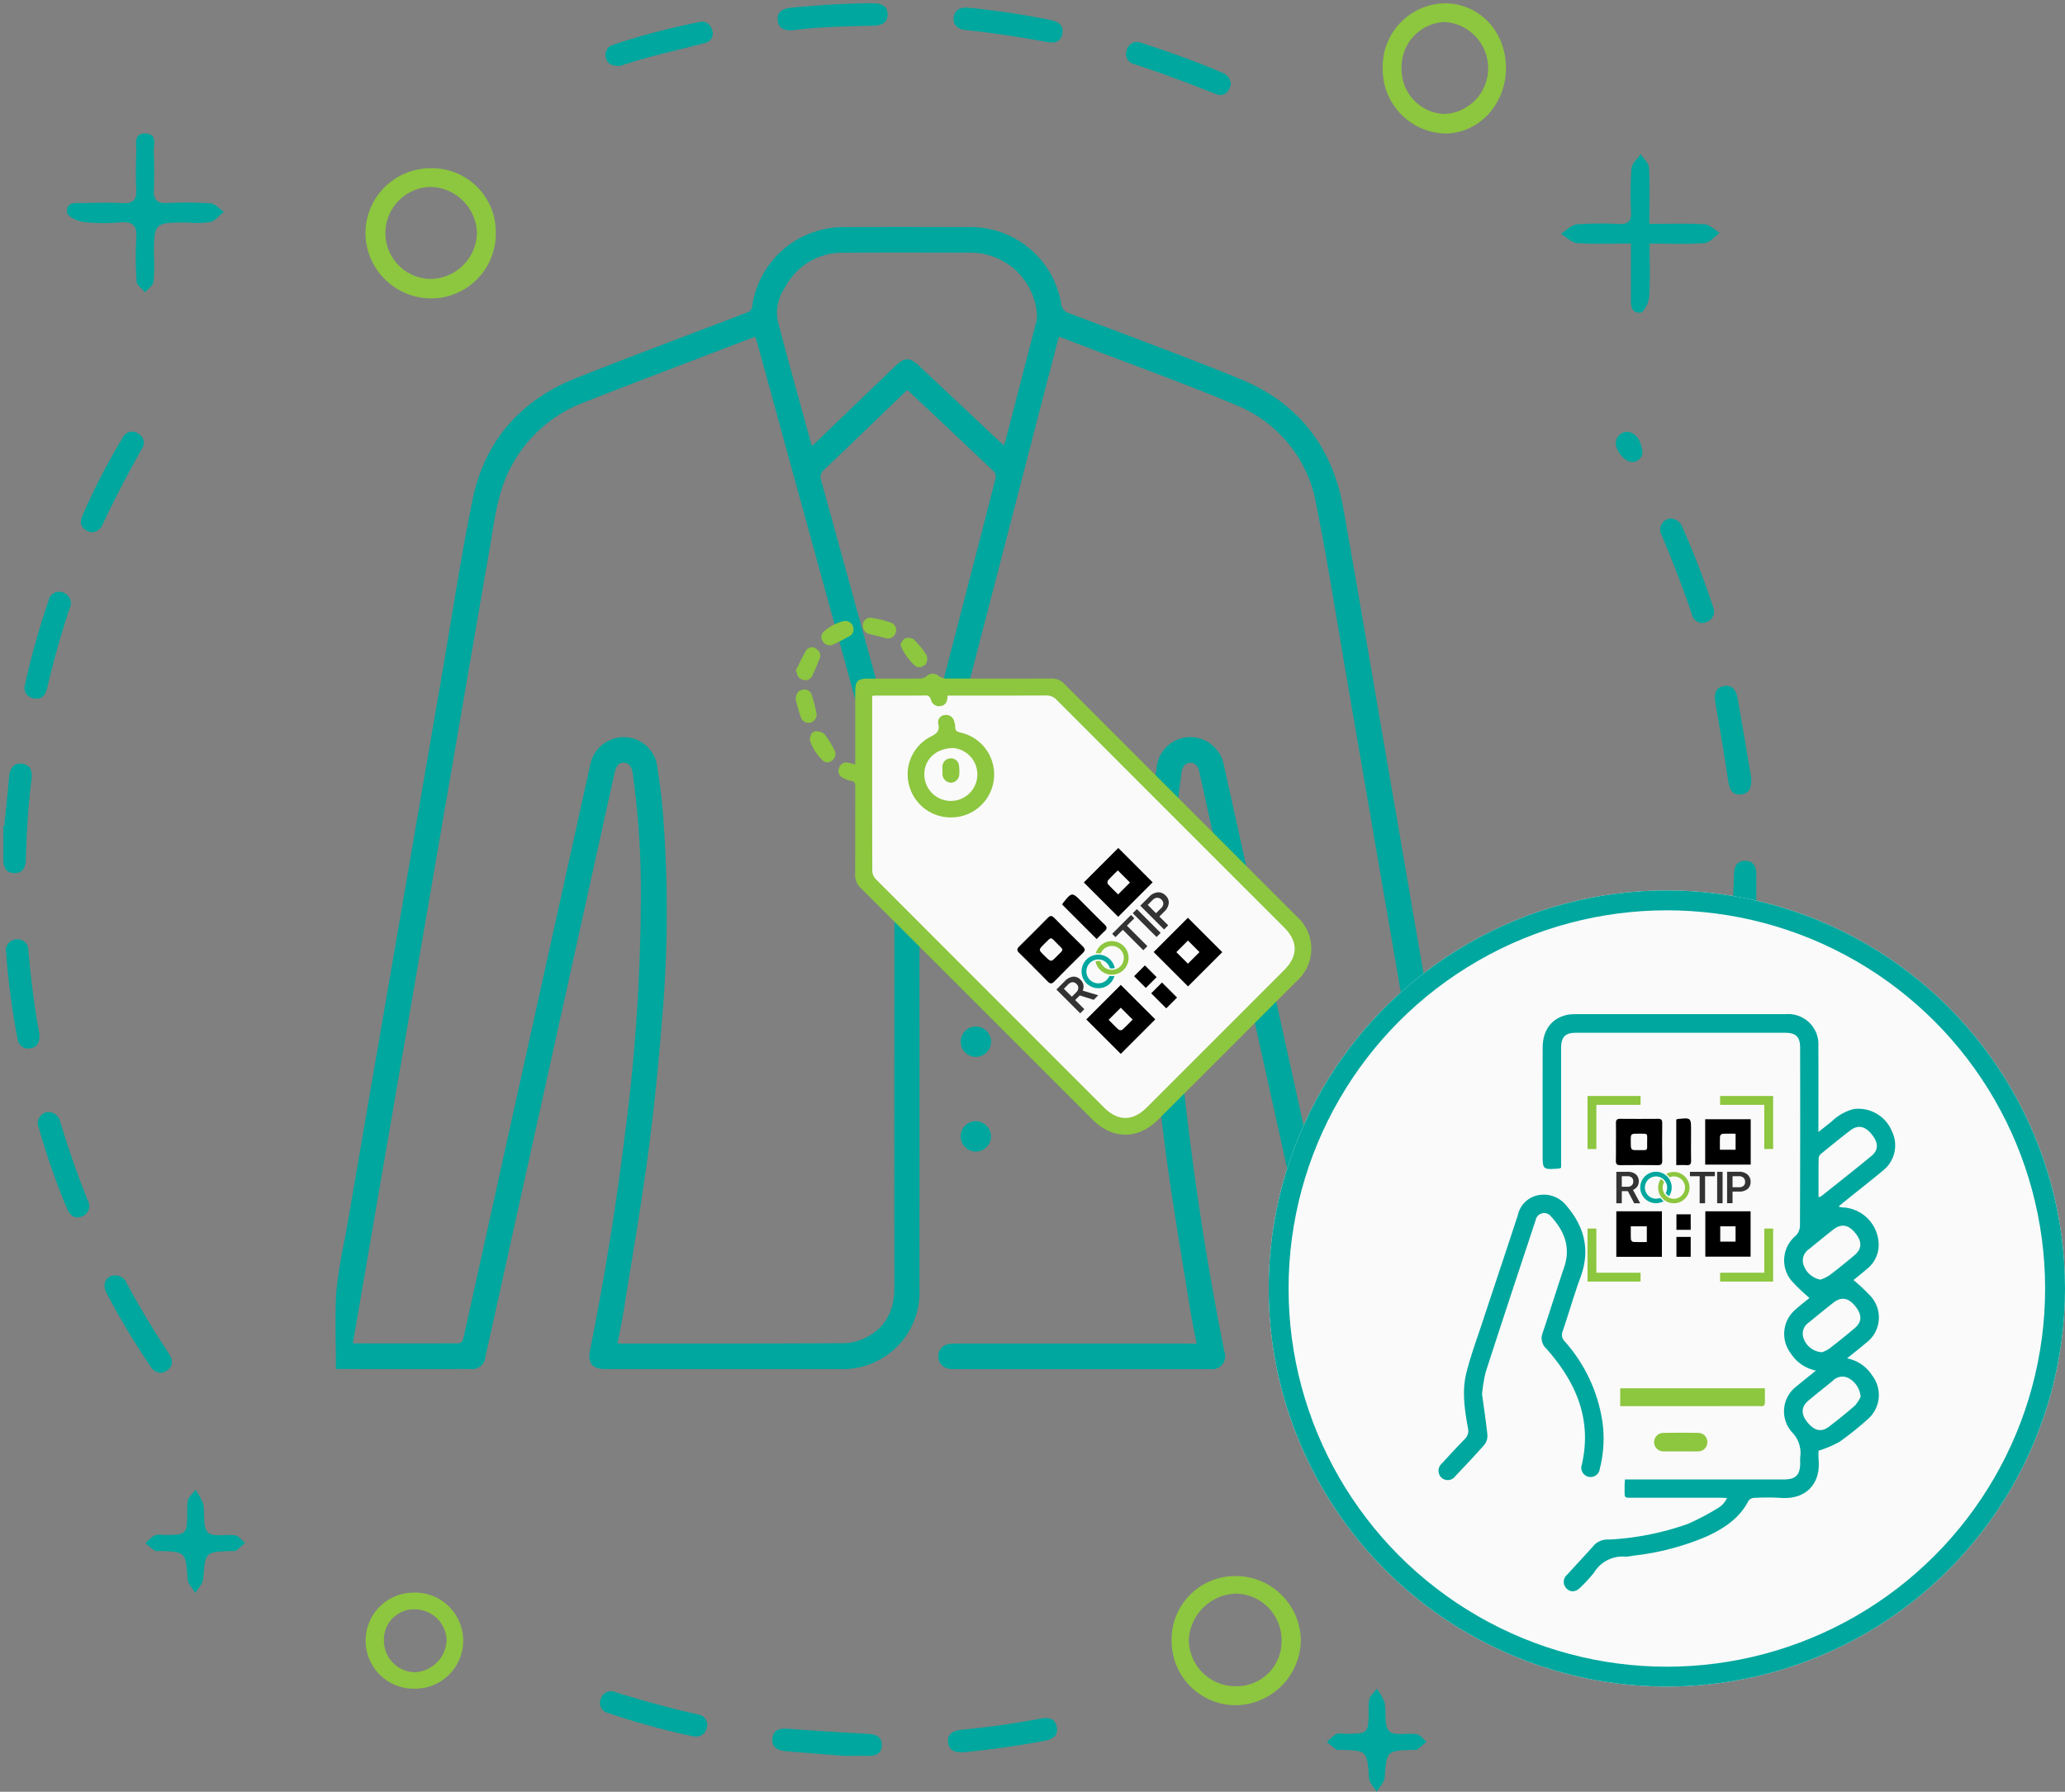 <svg xmlns="http://www.w3.org/2000/svg" xmlns:xlink="http://www.w3.org/1999/xlink" width="311.495" height="270.345" viewBox="0 0 311.495 270.345">
  <rect x="0" y="0" width="311.495" height="270.345" fill="#808080" stroke="none"/>
  <defs>
    <clipPath id="clip-path">
      <rect id="Rectangle_626" data-name="Rectangle 626" width="66.405" height="66.414" fill="#fafafa"/>
    </clipPath>
    <clipPath id="clip-path-2">
      <rect id="Rectangle_625" data-name="Rectangle 625" width="77.811" height="77.988" fill="#8dc63f"/>
    </clipPath>
  </defs>
  <g id="Group_1262" data-name="Group 1262" transform="translate(-1039.53 -2745.88)">
    <g id="Group_1259" data-name="Group 1259" transform="translate(1040.03 2746.38)">
      <path id="Union_15" data-name="Union 15" d="M130.352,264.429c-1.105-.039-2.213-.009-3.592-.009-2.675-.212-5.617-.433-8.558-.682-1.178-.1-2.319-.42-2.184-1.908s1.257-1.569,2.474-1.483c3.973.283,7.948.55,11.926.759,1.19.063,2.124.406,2.1,1.709-.02,1.246-.887,1.617-1.984,1.617Q130.445,264.432,130.352,264.429Zm12.18-1.927c-.226-1.448.845-1.9,2.045-2.015q6.038-.586,12-1.7c1.188-.224,2.128.062,2.341,1.331.216,1.288-.662,1.808-1.8,2.025-4.045.771-8.118,1.328-11.746,1.689a7.431,7.431,0,0,1-.846.054C143.4,263.886,142.691,263.526,142.532,262.5Zm-38.456-1.018a112.073,112.073,0,0,1-12.909-3.545,1.537,1.537,0,0,1-1.032-2.123,1.59,1.59,0,0,1,2.138-1.021c4.145,1.287,8.321,2.452,12.561,3.392a1.557,1.557,0,0,1,1.285,1.985,1.6,1.6,0,0,1-1.81,1.319Q104.2,261.491,104.076,261.484Zm126.339-45.69c2.687-3.676,5.484-7.272,8.285-10.863a1.45,1.45,0,0,1,2.011-.24,1.468,1.468,0,0,1,.628,2.1,80.7,80.7,0,0,1-8.563,11.181c-.218.238-.647.285-.816.355A1.638,1.638,0,0,1,230.415,215.794ZM22.138,205.577a116.593,116.593,0,0,1-6.559-10.959c-.749-1.434-.032-2.715,1.343-2.693a1.857,1.857,0,0,1,1.7,1.2c1.943,3.629,4.082,7.138,6.338,10.578.651.992.736,1.976-.4,2.653a1.7,1.7,0,0,1-.876.27A1.97,1.97,0,0,1,22.138,205.577Zm223.99-9.315c-1.458-.708-1.04-1.876-.424-3,1.906-3.486,3.606-7.073,5.166-10.727.378-.886.953-1.556,1.993-1.364a1.662,1.662,0,0,1,1.381,1.866c-.1.3-.226.723-.393,1.126-1.523,3.671-3.3,7.22-5.148,10.737-.43.819-.955,1.57-1.779,1.57A1.822,1.822,0,0,1,246.127,196.261ZM9.629,181.9a106.065,106.065,0,0,1-4.283-12.262,1.685,1.685,0,0,1,1.528-2.359,1.88,1.88,0,0,1,1.719,1.5c1.219,4,2.584,7.959,4.147,11.845a1.655,1.655,0,0,1-.85,2.4,1.89,1.89,0,0,1-.72.157C10.463,183.19,9.957,182.678,9.629,181.9Zm246.948-10.011a1.615,1.615,0,0,1-1.07-2.135c1.25-4.164,2.271-8.382,3.168-12.634a1.561,1.561,0,0,1,1.966-1.328A1.719,1.719,0,0,1,262,157.784a116.6,116.6,0,0,1-3.329,13.047,1.545,1.545,0,0,1-1.447,1.19A1.873,1.873,0,0,1,256.577,171.894ZM2.163,156.292a108.526,108.526,0,0,1-1.741-13.1,1.646,1.646,0,0,1,1.607-1.967,1.6,1.6,0,0,1,1.742,1.627c.4,4.319.91,8.622,1.673,12.666.07,1.234-.288,1.987-1.357,2.15a2.305,2.305,0,0,1-.349.028A1.545,1.545,0,0,1,2.163,156.292ZM261.99,145.912c-1.146-.137-1.505-1.024-1.454-2.122.19-4.132.375-8.264.53-12.4.041-1.093.39-1.957,1.58-2.007,1.307-.056,1.79.8,1.783,2.015-.009,1.7,0,3.4,0,5.192-.166,2.415-.339,4.921-.51,7.425-.075,1.114-.556,1.911-1.637,1.911A2.481,2.481,0,0,1,261.99,145.912ZM0,128.937c.028-1.615.007-3.231.007-4.846l.147-.005c.245-2.487.5-4.971.729-7.459.11-1.2.67-2.036,1.927-1.9s1.609,1.1,1.458,2.285c-.512,4.014-.751,8.048-.861,12.091-.031,1.134-.385,2.132-1.7,2.132C.244,131.238-.02,130.169,0,128.937Zm260.177-11.683c-.592-3.921-1.244-7.833-1.926-11.739-.2-1.157-.085-2.162,1.154-2.471,1.411-.352,2,.646,2.208,1.839.707,3.977,1.373,7.959,2.056,11.941.015,1.211-.055,2.369-1.534,2.534a2.555,2.555,0,0,1-.282.016C260.65,119.375,260.351,118.4,260.179,117.254ZM4.515,104.852a1.624,1.624,0,0,1-1.326-1.71A117.568,117.568,0,0,1,6.832,90.1a1.6,1.6,0,0,1,2.236-1.178A1.705,1.705,0,0,1,10,91.31c-1.336,3.977-2.452,8.013-3.41,12.1-.21.894-.719,1.506-1.58,1.506A2.2,2.2,0,0,1,4.515,104.852ZM254.7,92.156c-1.357-4.043-2.916-8-4.556-11.94a1.667,1.667,0,0,1,1.554-2.48,2.016,2.016,0,0,1,1.6,1.339A126.991,126.991,0,0,1,257.881,91a1.685,1.685,0,0,1-.968,2.355,1.847,1.847,0,0,1-.7.152A1.686,1.686,0,0,1,254.7,92.156ZM11.884,77.426a94.777,94.777,0,0,1,6.162-11.942,1.548,1.548,0,0,1,2.293-.569,1.556,1.556,0,0,1,.569,2.291c-2.132,3.778-4.138,7.621-5.983,11.548a1.76,1.76,0,0,1-1.7,1.044C12.044,79.513,11.341,78.715,11.884,77.426ZM243.23,66.313a1.752,1.752,0,0,1,1.866-1.665c1.389.263,1.912,1.5,2.138,2.792a1.494,1.494,0,0,1-1.518,1.754.876.876,0,0,1-.091,0C244.607,69.2,243.206,67.509,243.23,66.313Zm-60.417-52.65c-4.029-1.61-8.082-3.146-12.212-4.481a1.572,1.572,0,0,1-1.162-2.07,1.616,1.616,0,0,1,2.267-1.126c4.127,1.335,8.216,2.778,12.2,4.5a1.885,1.885,0,0,1,1.257,1.727c-.208.964-.722,1.621-1.555,1.621A2.161,2.161,0,0,1,182.814,13.663ZM90.894,8.208a1.541,1.541,0,0,1,1.065-1.941,104.31,104.31,0,0,1,13.053-3.442A1.544,1.544,0,0,1,106.9,3.973a1.448,1.448,0,0,1-.934,1.981c-4.417,1.182-8.9,2.1-12.89,3.493q-.145.007-.28.007C91.68,9.455,91.088,9.071,90.894,8.208Zm66.491-2.375q-6.1-1.14-12.272-1.81c-1.094-.118-1.884-.723-1.755-1.866C143.5.884,144.492.556,145.649.67a120.693,120.693,0,0,1,12.273,1.841c1.125.237,2.043.681,1.838,2.012a1.485,1.485,0,0,1-1.644,1.384A4.012,4.012,0,0,1,157.385,5.833ZM116.808,2.451c-.074-1.3.959-1.693,2.077-1.8,4.1-.377,8.208-.664,12.332-.655,1.187,0,2.137.361,2.172,1.629s-.866,1.715-2.072,1.747c-4.042.106-8.089.166-12.108.673a4.577,4.577,0,0,1-.493.028C117.685,4.078,116.877,3.668,116.808,2.451Z" transform="translate(0 0)" fill="#00a79e" stroke="rgba(0,0,0,0)" stroke-width="1"/>
      <path id="Path_314" data-name="Path 314" d="M727.254,2548.148c.025,5.551-4.115,9.99-9.275,9.945a9.682,9.682,0,0,1-9.316-9.763,9.564,9.564,0,0,1,9.361-9.881C723.225,2538.461,727.229,2542.668,727.254,2548.148Zm-15.74.017a6.743,6.743,0,0,0,6.376,6.986,6.893,6.893,0,0,0,6.674-6.98,6.97,6.97,0,0,0-6.562-6.9A6.773,6.773,0,0,0,711.514,2548.166Z" transform="translate(-500.586 -2538.45)" fill="#8dc63f"/>
      <path id="Path_750" data-name="Path 750" d="M728.326,2548.148a9.772,9.772,0,0,1-9.81,9.945,9.947,9.947,0,0,1-9.853-9.763,9.821,9.821,0,0,1,9.9-9.881A9.608,9.608,0,0,1,728.326,2548.148Zm-16.648.017a6.908,6.908,0,0,0,6.744,6.986,7.083,7.083,0,0,0,7.059-6.98,7.16,7.16,0,0,0-6.94-6.9A6.954,6.954,0,0,0,711.679,2548.166Z" transform="translate(-654.038 -2513.564)" fill="#8dc63f"/>
      <path id="Path_316" data-name="Path 316" d="M310.251,2660.747a9.582,9.582,0,0,1,9.649-9.817,9.819,9.819,0,0,1,9.846,9.735,9.947,9.947,0,0,1-9.881,9.754A9.685,9.685,0,0,1,310.251,2660.747Zm9.6,6.8a6.76,6.76,0,0,0,6.989-6.869,7.016,7.016,0,0,0-6.877-7.1,7.344,7.344,0,0,0-7.115,6.988A7.036,7.036,0,0,0,319.855,2667.547Z" transform="translate(-134.021 -2413.633)" fill="#8dc63f"/>
      <path id="Path_315" data-name="Path 315" d="M352.776,2743.522c-3.648,0-3.647,0-3.643,3.636a18.1,18.1,0,0,1-.058,2.8c-.065.413-.595.751-.913,1.123-.317-.383-.879-.75-.907-1.153a37.038,37.038,0,0,1-.033-4.782c.081-1.336-.438-1.738-1.712-1.646a20.469,20.469,0,0,1-3.954-.027c-.672-.083-1.767-.581-1.83-1.013-.177-1.22.946-1.044,1.746-1.054,1.43-.018,2.864-.058,4.291.01,1.064.051,1.5-.315,1.451-1.406-.062-1.372-.049-2.752,0-4.125.031-.8-.359-2.05,1-2.008s.845,1.3.889,2.082c.077,1.372.058,2.751.016,4.125-.031,1,.367,1.366,1.364,1.33a42.526,42.526,0,0,1,4.783.03c.5.038.962.6,1.441.921-.487.386-.924.974-1.472,1.109A10.616,10.616,0,0,1,352.776,2743.522Z" transform="translate(-100.659 -2511.075)" fill="#00a79e"/>
      <path id="Path_319" data-name="Path 319" d="M357.905,2747.309c-5.08,0-5.079,0-5.073,5.064a25.2,25.2,0,0,1-.08,3.9c-.09.574-.828,1.046-1.272,1.563-.441-.533-1.224-1.044-1.263-1.605a51.569,51.569,0,0,1-.046-6.66c.113-1.86-.611-2.419-2.384-2.291a28.47,28.47,0,0,1-5.506-.038c-.935-.115-2.461-.809-2.548-1.411-.246-1.7,1.318-1.453,2.431-1.467,1.992-.025,3.988-.082,5.975.013,1.481.071,2.089-.439,2.02-1.958-.087-1.912-.068-3.832.006-5.745.043-1.116-.5-2.856,1.393-2.8s1.177,1.817,1.238,2.9c.107,1.909.081,3.831.022,5.744-.043,1.385.511,1.9,1.9,1.852a59.424,59.424,0,0,1,6.661.041c.7.053,1.34.835,2.007,1.283-.678.538-1.287,1.356-2.05,1.543A14.759,14.759,0,0,1,357.905,2747.309Z" transform="translate(-330.106 -2714.233)" fill="#00a79e"/>
      <path id="Path_313" data-name="Path 313" d="M694.455,2456.447c-2.958,0-5.557.118-8.134-.068-.834-.061-1.61-.919-2.413-1.413.793-.493,1.553-1.333,2.386-1.413a50.736,50.736,0,0,1,6.426-.055c1.274.039,1.792-.412,1.753-1.717a57.625,57.625,0,0,1,.057-6.657c.066-.76.9-1.454,1.387-2.178.444.687,1.231,1.354,1.27,2.063.15,2.732.061,5.478.061,8.471,3,0,5.666-.1,8.319.062.787.05,1.528.844,2.29,1.3-.761.537-1.491,1.479-2.287,1.538-2.651.2-5.324.075-8.293.075,0,2.83.111,5.426-.062,8-.058.872-.789,2.378-1.294,2.412-1.623.113-1.461-1.354-1.464-2.5C694.451,2461.852,694.455,2459.34,694.455,2456.447Z" transform="translate(-448.94 -2420.201)" fill="#00a79e"/>
      <path id="Path_318" data-name="Path 318" d="M394.138,2453.37a7.248,7.248,0,1,1-.087-14.494,7.248,7.248,0,1,1,.087,14.494Zm-4.638-7.178a4.756,4.756,0,0,0,4.648,4.7,5.04,5.04,0,0,0,4.809-4.893,4.826,4.826,0,0,0-4.777-4.6A4.544,4.544,0,0,0,389.5,2446.192Z" transform="translate(-332.082 -2199.081)" fill="#8dc63f"/>
      <path id="Path_317" data-name="Path 317" d="M342.744,2469.186a8.933,8.933,0,0,1,1.171,2.117c.283,1.458-.128,3.424.689,4.292.722.766,2.742.228,4.155.466.54.091.987.738,1.477,1.132-.468.4-.917.828-1.415,1.184-.154.11-.447.025-.676.034-3.982.158-3.926.163-4.231,4.189-.056.74-.774,1.428-1.186,2.143-.408-.687-1.123-1.35-1.174-2.061-.293-4.131-.241-4.135-4.231-4.275-.229-.007-.515.075-.677-.031-.508-.337-.969-.746-1.448-1.127a7.322,7.322,0,0,1,1.366-1.2,3.27,3.27,0,0,1,1.356-.053c3.547-.028,3.544-.028,3.586-3.479a7.024,7.024,0,0,1,.111-1.821C341.743,2470.26,342.177,2469.917,342.744,2469.186Z" transform="translate(-313.757 -2244.896)" fill="#00a79e"/>
      <path id="Path_751" data-name="Path 751" d="M342.744,2469.186a8.933,8.933,0,0,1,1.171,2.117c.283,1.458-.128,3.424.689,4.292.722.766,2.742.228,4.155.466.54.091.987.738,1.477,1.132-.468.4-.917.828-1.415,1.184-.154.11-.447.025-.676.034-3.982.158-3.926.163-4.231,4.189-.056.74-.774,1.428-1.186,2.143-.408-.687-1.123-1.35-1.174-2.061-.293-4.131-.241-4.135-4.231-4.275-.229-.007-.515.075-.677-.031-.508-.337-.969-.746-1.448-1.127a7.322,7.322,0,0,1,1.366-1.2,3.27,3.27,0,0,1,1.356-.053c3.547-.028,3.544-.028,3.586-3.479a7.024,7.024,0,0,1,.111-1.821C341.743,2470.26,342.177,2469.917,342.744,2469.186Z" transform="translate(-135.546 -2214.897)" fill="#00a79e"/>
    </g>
    <g id="Group_1257" data-name="Group 1257" transform="translate(1083.141 2773.125)">
      <g id="Group_1256" data-name="Group 1256">
        <path id="Union_53" data-name="Union 53" d="M40.725,172.321c-2.011,0-2.725-.881-2.33-2.865q3.189-15.913,5.193-32.014a281.516,281.516,0,0,0,2.469-37.988,127.086,127.086,0,0,0-1.231-17.016c-.15-1.024-.565-1.562-1.289-1.609s-1.2.439-1.426,1.466q-9.095,41.136-18.19,82.268-.654,2.955-1.314,5.9a1.991,1.991,0,0,1-2.276,1.854q-9.717.005-19.435,0H.063c0-3.995-.178-7.874.061-11.725a78.554,78.554,0,0,1,1.371-8.37Q3.97,137.813,6.449,123.4q2.4-13.953,4.8-27.907,2.311-13.458,4.627-26.917c1.569-9.108,2.939-18.257,4.77-27.315C22.458,32.32,27.9,26.117,36.384,22.759,44.9,19.4,53.475,16.193,62.026,12.933a1.153,1.153,0,0,0,.841-1.068A13.906,13.906,0,0,1,76.429.024C82.822-.017,89.216,0,95.612.017A13.857,13.857,0,0,1,109.468,11.6a1.621,1.621,0,0,0,1.215,1.419c8.584,3.26,17.2,6.434,25.709,9.888,8.751,3.555,13.961,10.177,15.618,19.472,2.116,11.885,4.124,23.79,6.172,35.688s4.083,23.8,6.132,35.7q2.811,16.352,5.641,32.708,1.191,6.875,2.365,13.749a5.577,5.577,0,0,1,.051.922q.005,5.129,0,10.262v.875c-.35.017-.622.041-.894.041q-9.6.005-19.183,0c-1.607,0-2.148-.439-2.495-2q-9.742-44-19.479-88c-.014-.054-.017-.112-.027-.167-.208-.874-.715-1.357-1.388-1.32s-1.153.565-1.283,1.436a133.815,133.815,0,0,0-1.273,20.544,292.153,292.153,0,0,0,2.405,33.872q2.047,16.607,5.332,33.011a1.962,1.962,0,0,1-2.123,2.634q-19.389.005-38.785,0c-1.4,0-2.26-.759-2.254-1.943s.879-1.919,2.281-1.919q17.749-.005,35.5,0h1.18c-.35-1.854-.728-3.624-1.013-5.41-1.228-7.717-2.566-15.42-3.6-23.164-.905-6.832-1.589-13.7-2.133-20.568a189.228,189.228,0,0,1-.209-29.751c.211-2.708.572-5.406.949-8.1a5.075,5.075,0,0,1,4.959-4.508,5.164,5.164,0,0,1,5.161,4.2q2.364,10.621,4.7,21.245,6.2,28.009,12.388,56.021,1.051,4.757,2.1,9.513c.038.16.109.313.163.473h16.447c-.8-4.685-1.6-9.322-2.394-13.957q-2.486-14.454-4.975-28.9-2.475-14.407-4.957-28.819-2.4-13.954-4.8-27.91c-1.557-9.024-2.959-18.081-4.752-27.063a19.806,19.806,0,0,0-12.216-14.95c-7.32-3.089-14.815-5.767-22.235-8.622-1.41-.544-2.821-1.082-4.335-1.66-.153.555-.3,1.078-.438,1.6q-2.344,9.028-4.68,18.05Q98.9,55.938,93.774,75.688c-.428,1.647-1.908,2.324-3.1,1.412a2.011,2.011,0,0,1-.635-2.341q2.693-10.325,5.354-20.653c1.4-5.393,2.8-10.786,4.173-16.186a1.232,1.232,0,0,0-.246-1.01q-6.4-6.089-12.852-12.123a1.839,1.839,0,0,0-.258-.156c-.864.83-1.735,1.661-2.6,2.494-3.3,3.168-6.575,6.356-9.9,9.493a1.436,1.436,0,0,0-.439,1.674q7.293,26.391,14.535,52.8a7.492,7.492,0,0,1,.275,1.98q.022,33.654.008,67.307a11.576,11.576,0,0,1-11.947,11.946q-7.485,0-14.971,0Q50.951,172.325,40.725,172.321Zm2.835-95.337a5.08,5.08,0,0,1,4.98,4.485c.3,2.021.589,4.049.776,6.087a187.86,187.86,0,0,1-.036,31.759c-.538,6.87-1.226,13.735-2.134,20.568-1.034,7.771-2.381,15.5-3.613,23.246-.279,1.759-.65,3.5-.984,5.287a3.863,3.863,0,0,0,.407.048c11.273,0,22.546.027,33.819-.051a7.794,7.794,0,0,0,3.577-1.027c2.833-1.582,3.95-4.178,3.946-7.377Q84.274,128.5,84.316,97a30.559,30.559,0,0,0-1.1-8.353q-9.862-35.567-19.6-71.169c-.086-.306-.209-.606-.313-.9-.163.047-.245.068-.323.1-8.418,3.222-16.852,6.4-25.243,9.69A20.693,20.693,0,0,0,24.748,40.68c-.732,2.634-1.061,5.383-1.535,8.084q-2.582,14.9-5.137,29.809-2.49,14.454-4.969,28.9-2.4,13.913-4.794,27.822-2.245,13.045-4.488,26.087-.6,3.5-1.19,6.992a1.241,1.241,0,0,0,.235.071c5.248.007,10.49.017,15.733-.007a.894.894,0,0,0,.62-.551c.344-1.354.622-2.729.926-4.1q6.365-28.785,12.729-57.577,2.776-12.55,5.552-25.1a5.182,5.182,0,0,1,5.013-4.139Zm33.045-73.1a9.711,9.711,0,0,0-8.792,5.243A6.693,6.693,0,0,0,66.691,14.1c1.636,6.281,3.4,12.531,5.158,18.955.313-.283.52-.459.715-.65q5.945-5.711,11.887-11.426c1.388-1.337,2.178-1.34,3.59-.014q6.1,5.731,12.2,11.466c.173.163.363.306.594.5A4.661,4.661,0,0,0,101,32.47q2.344-9.024,4.676-18.047a3.888,3.888,0,0,0,.136-1.245A10.069,10.069,0,0,0,95.7,3.872c-3.6,0-7.2-.015-10.8-.015Q80.753,3.857,76.605,3.886ZM96.559,139.508a2.31,2.31,0,0,1-2.267-2.331,2.292,2.292,0,1,1,2.291,2.331Zm.02-14.294a2.288,2.288,0,1,1,.016-4.576,2.288,2.288,0,0,1,0,4.576Zm-2.29-16.536a2.281,2.281,0,0,1,2.256-2.331,2.288,2.288,0,0,1,.084,4.576H96.6A2.276,2.276,0,0,1,94.289,108.678Z" transform="translate(7 7)" fill="#00a79e" stroke="rgba(0,0,0,0)" stroke-miterlimit="10" stroke-width="1"/>
        <g id="Group_1255" data-name="Group 1255" transform="translate(76.387 65.966)">
          <g id="Group_1254" data-name="Group 1254" transform="translate(10.515 9.635)">
            <g id="Group_1253" data-name="Group 1253" clip-path="url(#clip-path)">
              <path id="Path_749" data-name="Path 749" d="M11.849.016c-.024.844-.223,1.511-1.094,1.649A1.288,1.288,0,0,1,9.253.7C9.1.3,8.967,0,8.418,0c-2.667.031-5.334.016-8,.02A3.382,3.382,0,0,0,0,.084v.96C0,9.891-.007,18.736.023,27.581a1.982,1.982,0,0,0,.524,1.263Q18.474,46.828,36.441,64.772c2.187,2.186,4.52,2.189,6.693.017q10.8-10.8,21.592-21.594c2.235-2.236,2.238-4.516.012-6.742Q46.871,18.581,29.011.7A2.183,2.183,0,0,0,27.3,0c-4.817.029-9.635.016-14.452.016h-1" transform="translate(-0.001 0)" fill="#fafafa"/>
            </g>
          </g>
          <g id="Group_1252" data-name="Group 1252" transform="translate(0)">
            <g id="Group_1250" data-name="Group 1250" transform="translate(33.21 50.035) rotate(-45)">
              <path id="Path_733" data-name="Path 733" d="M0,0H7.309V7.336H0ZM2.41,4.9H4.883V2.433H2.41Z" transform="translate(14.438 14.998)"/>
              <path id="Path_734" data-name="Path 734" d="M0,0H7.353V7.33H0ZM4.913,2.341c-.733,0-1.418-.022-2.1.017a.572.572,0,0,0-.414.366c-.041.73-.019,1.463-.019,2.211H4.913Z" transform="translate(14.415 0.127)"/>
              <path id="Path_735" data-name="Path 735" d="M7.362,7.354H0V0H7.362ZM2.339,2.428c0,.747-.022,1.431.018,2.112a.567.567,0,0,0,.37.406c.729.041,1.462.019,2.2.019V2.428Z" transform="translate(0.063 15.003)"/>
              <path id="Path_736" data-name="Path 736" d="M.01,3.754C.01,2.728.028,1.7,0,.678-.011.172.182,0,.68,0Q3.757.025,6.833,0c.522,0,.652.217.647.7-.02,2.023-.024,4.046,0,6.068.007.549-.179.722-.717.716q-3.035-.034-6.07,0c-.568.007-.71-.222-.7-.739.028-1,.008-2,.009-2.992M3.773,2.4c-1.376,0-1.376,0-1.38,1.038-.006,1.621-.006,1.631,1.039,1.622,1.733-.014,1.616.194,1.609-1.03-.01-1.79.257-1.6-1.268-1.629" transform="translate(0 0.063)"/>
              <path id="Path_738" data-name="Path 738" d="M0,.188A1.424,1.424,0,0,1,.239.1C2.39-.129,2.39-.129,2.387,2.005c0,1.609-.02,3.218.009,4.826.01.549-.176.749-.718.715S.585,7.538,0,7.538Z" transform="translate(9.745 0)"/>
              <rect id="Rectangle_623" data-name="Rectangle 623" width="2.304" height="3.213" transform="translate(9.773 19.139)"/>
              <g id="Group_1246" data-name="Group 1246" transform="translate(0.063 8.627)">
                <path id="Path_1" data-name="Path 1" d="M4.651,3.916A2.529,2.529,0,0,0,.742.747,2.523,2.523,0,0,0,.615,4.185a2.5,2.5,0,0,0,3.14.559,5.615,5.615,0,0,1-.415-.42.209.209,0,0,0-.273-.075A1.8,1.8,0,1,1,4.316,2.263a1.761,1.761,0,0,1-.18,1.093.1.1,0,0,0,.008.127A1.527,1.527,0,0,0,4.651,3.916Z" transform="translate(3.872 0.008)" fill="#00a79e"/>
                <path id="Path_2" data-name="Path 2" d="M1.319.32c.165.172.329.339.487.511.038.041.065.024.1.011a1.773,1.773,0,0,1,1.245,0,1.8,1.8,0,1,1-2.221.867.1.1,0,0,0-.01-.119,1.613,1.613,0,0,0-.5-.436A2.5,2.5,0,0,0,.687,4.265,2.531,2.531,0,0,0,4.527.976,2.511,2.511,0,0,0,1.319.32Z" transform="translate(6.758 0.01)" fill="#8dc63f"/>
                <g id="Group_1" data-name="Group 1" transform="translate(0 0)">
                  <path id="Path_3" data-name="Path 3" d="M.882.711h.931a.986.986,0,0,1,.692.23.835.835,0,0,1,.232.631.784.784,0,0,1-.251.615,1.008,1.008,0,0,1-.7.225H.882Zm2,4.365h.945V5.031L2.688,2.917a1.563,1.563,0,0,0,.685-.529,1.429,1.429,0,0,0,.246-.853A1.4,1.4,0,0,0,3.141.394,2.077,2.077,0,0,0,1.785,0H0V5.076H.882V3.124h.983Z" fill="#333"/>
                </g>
                <g id="Group_2" data-name="Group 2" transform="translate(11.89 0)">
                  <path id="Path_4" data-name="Path 4" d="M4.027,0H0V.711H1.569V5.076h.875V.711H4.027Z" transform="translate(0 0)" fill="#333"/>
                  <rect id="Rectangle_1" data-name="Rectangle 1" width="0.879" height="5.076" transform="translate(4.395 0)" fill="#333"/>
                  <path id="Path_5" data-name="Path 5" d="M.882.711H1.966a.967.967,0,0,1,.69.253.878.878,0,0,1,.251.657.814.814,0,0,1-.248.64,1.043,1.043,0,0,1-.718.221H.882ZM1.931,3.194A2.058,2.058,0,0,0,3.3,2.778a1.441,1.441,0,0,0,.49-1.162,1.491,1.491,0,0,0-.5-1.173A1.965,1.965,0,0,0,1.942,0H0V5.076H.882V3.194Z" transform="translate(6.001 0)" fill="#333"/>
                </g>
              </g>
              <rect id="Rectangle_624" data-name="Rectangle 624" width="2.304" height="2.504" transform="translate(9.772 15.491)"/>
            </g>
            <g id="Group_1249" data-name="Group 1249" transform="translate(0)">
              <g id="Group_1248" data-name="Group 1248" clip-path="url(#clip-path-2)">
                <path id="Path_740" data-name="Path 740" d="M2.53,40.6c-.459-.12-.755-.228-1.06-.272a1.168,1.168,0,0,0-1.4.853,1.135,1.135,0,0,0,.614,1.446,3.654,3.654,0,0,0,1.166.43c.575.087.689.374.687.9-.018,4.415,0,8.831-.02,13.247a2.612,2.612,0,0,0,.822,2.013q17.5,17.47,34.983,34.965c3.028,3.028,6.873,3.035,9.905.007Q58.711,83.721,69.18,73.238a6.5,6.5,0,0,0-.018-9.678Q51.6,45.982,34.033,28.408a2.451,2.451,0,0,0-1.877-.768q-8,.026-15.99-.008a2,2,0,0,1-1.081-.409,1.323,1.323,0,0,0-1.774.045,1.667,1.667,0,0,1-.942.365c-2.613.029-5.225.014-7.838.016-1.632,0-2,.365-2,1.968q0,5.017,0,10.033V40.6M16.456,30.207h.96c4.624,0,9.247.012,13.871-.016a2.1,2.1,0,0,1,1.641.675Q50.06,48.036,67.22,65.178c2.137,2.137,2.134,4.325-.011,6.471Q56.849,82.015,46.484,92.376c-2.085,2.085-4.325,2.082-6.424-.016Q22.825,75.127,5.608,57.876a1.9,1.9,0,0,1-.5-1.212c-.028-8.49-.021-16.98-.02-25.47v-.922a3.245,3.245,0,0,1,.4-.06c2.56,0,5.12.011,7.68-.019.527-.006.659.288.8.671a1.236,1.236,0,0,0,1.441.925c.836-.133,1.027-.772,1.05-1.583" transform="translate(6.478 -18.468)" fill="#8dc63f"/>
                <path id="Path_741" data-name="Path 741" d="M236.436,17.909a1.193,1.193,0,0,0,.923,1.206,1.145,1.145,0,0,0,1.432-.655c.4-.843.756-1.706,1.1-2.574a1.123,1.123,0,0,0-.505-1.419,1.012,1.012,0,0,0-1.479.133c-.64,1.015-1.118,2.132-1.662,3.207l.194.1" transform="translate(-236.242 -9.758)" fill="#8dc63f"/>
                <path id="Path_742" data-name="Path 742" d="M237.955,36.07c.24.825.478,1.865.855,2.852a1.225,1.225,0,0,0,2.293-.775,27.5,27.5,0,0,0-.722-2.785,1.134,1.134,0,0,0-1.443-.751c-.657.133-.923.608-.983,1.459" transform="translate(-237.934 -23.733)" fill="#8dc63f"/>
                <path id="Path_743" data-name="Path 743" d="M223.645,1.557a6.835,6.835,0,0,0-3.121,1.66,1.1,1.1,0,0,0-.007,1.512,1.2,1.2,0,0,0,1.551.346c.807-.359,1.587-.783,2.359-1.213a1.152,1.152,0,0,0,.6-1.392,1.222,1.222,0,0,0-1.386-.912" transform="translate(-216.322 -1.068)" fill="#8dc63f"/>
                <path id="Path_744" data-name="Path 744" d="M184.75,10.6c.021.934,2,3.468,2.634,3.5a1.47,1.47,0,0,0,1.147-.428,1.544,1.544,0,0,0,.151-1.347,12.786,12.786,0,0,0-1.958-2.423,1.452,1.452,0,0,0-1.288-.129c-.351.145-.553.653-.685.825" transform="translate(-168.899 -6.651)" fill="#8dc63f"/>
                <path id="Path_745" data-name="Path 745" d="M199.738,1.2a1.292,1.292,0,0,0,1.1,1.275c.728.178,1.46.345,2.18.55a1.251,1.251,0,0,0,1.663-.712,1.166,1.166,0,0,0-.715-1.586,16.87,16.87,0,0,0-2.853-.715A1.16,1.16,0,0,0,199.738,1.2" transform="translate(-189.593 0)" fill="#8dc63f"/>
                <path id="Path_746" data-name="Path 746" d="M228.964,55.975A7.23,7.23,0,0,0,231,59.093a1.038,1.038,0,0,0,1.418-.194,1.173,1.173,0,0,0,.215-1.5,13.98,13.98,0,0,0-1.434-2.307,1.8,1.8,0,0,0-1.325-.49c-.606.033-.89.557-.908,1.372" transform="translate(-226.789 -37.48)" fill="#8dc63f"/>
                <path id="Path_747" data-name="Path 747" d="M159.167,62.218a6.477,6.477,0,0,0,1.407-12.8c-.5-.11-.813-.262-.8-.836a2.758,2.758,0,0,0-.154-.843,1.231,1.231,0,0,0-1.335-.972,1.093,1.093,0,0,0-1.077,1.276c.311,1.217-.321,1.576-1.259,2.06a6.377,6.377,0,0,0-3.11,7.344,6.483,6.483,0,0,0,6.33,4.773m-4.054-6.455c-.021-2.315,1.781-3.981,4.346-4.017a4,4,0,1,1-4.346,4.017" transform="translate(-135.683 -32.099)" fill="#8dc63f"/>
                <path id="Path_748" data-name="Path 748" d="M169.335,69.479a5.173,5.173,0,0,0,0,.545,1.333,1.333,0,0,0,1.291,1.308,1.313,1.313,0,0,0,1.245-1.347,5.947,5.947,0,0,0-.04-1.165,1.2,1.2,0,0,0-1.3-1.159,1.254,1.254,0,0,0-1.207,1.274c-.014.181,0,.363,0,.545Z" transform="translate(-147.164 -46.444)" fill="#8dc63f"/>
              </g>
            </g>
          </g>
        </g>
        <g id="Ellipse_141" data-name="Ellipse 141" transform="translate(147.763 107.105)" fill="#fafafa" stroke="#00a79e" stroke-width="3">
          <circle cx="60.061" cy="60.061" r="60.061" stroke="none"/>
          <circle cx="60.061" cy="60.061" r="58.561" fill="none"/>
        </g>
      </g>
      <g id="Group_1260" data-name="Group 1260" transform="translate(173.383 125.77)">
        <g id="Group_1251" data-name="Group 1251">
          <path id="Path_731" data-name="Path 731" d="M43.694,23.183a2.209,2.209,0,0,1-.338.114c-2.452.177-2.45.177-2.449-2.238,0-5.342-.012-10.684.008-16.027.01-2.713,1.431-4.509,3.867-4.957A6.364,6.364,0,0,1,45.927,0Q61.764,0,77.6,0A4.552,4.552,0,0,1,82.5,4.826c.023,3.87.007,7.741.007,11.612v1.346l2.013-1.6a7.359,7.359,0,0,1,3.293-1.861,5.461,5.461,0,0,1,5.783,3.354,4.842,4.842,0,0,1-1.321,5.9c-1.944,1.613-3.935,3.171-5.9,4.754-.247.2-.488.405-.833.693a2.966,2.966,0,0,0,.5.132,5.686,5.686,0,0,1,5.513,5.024,4.633,4.633,0,0,1-1.715,4.258c-.7.6-1.424,1.174-2.043,1.683a26.941,26.941,0,0,1,2.674,2.527,4.778,4.778,0,0,1-.726,6.917c-.9.762-1.825,1.486-2.914,2.369a5.829,5.829,0,0,1,3.8,2.6,4.826,4.826,0,0,1-.689,6.586,45.953,45.953,0,0,1-4.267,3.415,17.621,17.621,0,0,1-3.144,1.337,13.169,13.169,0,0,0,.007,1.376c.319,3.5-1.808,6.047-5.766,5.736a35.2,35.2,0,0,0-3.933,0,1.143,1.143,0,0,0-.859.408c-1.362,2.663-3.692,4.189-6.283,5.391a38.833,38.833,0,0,1-11.173,2.926,5.405,5.405,0,0,1-1.139.143,5.043,5.043,0,0,0-4.736,2.42A21.892,21.892,0,0,1,46.706,86.4c-.755.8-1.528.89-2.175.28a1.415,1.415,0,0,1,.089-2.12c1.372-1.519,2.782-3,4.139-4.538a2.874,2.874,0,0,1,2.189-.748,42.021,42.021,0,0,0,11.8-2.336,36.592,36.592,0,0,0,4.8-2.54,3.342,3.342,0,0,0,1.167-1.391c-.356-.016-.713-.045-1.069-.045-4.223,0-8.446.011-12.67,0-1.992-.007-1.67.241-1.706-1.754,0-.282.028-.565.051-1h1.148l22.748,0c1.883,0,2.538-.655,2.544-2.535a7.038,7.038,0,0,1,.005-.863A4.439,4.439,0,0,0,78.543,63.1a4.714,4.714,0,0,1,.695-6.968c.9-.758,1.825-1.485,2.895-2.352a5.883,5.883,0,0,1-3.8-2.605,4.831,4.831,0,0,1,.684-6.584c.736-.658,1.521-1.261,2.142-1.771a28.234,28.234,0,0,1-2.739-2.629,4.821,4.821,0,0,1,.638-6.733,2.225,2.225,0,0,0,.665-1.443q.059-13.483.025-26.966c0-1.628-.645-2.238-2.288-2.239q-15.741,0-31.482,0c-1.676,0-2.283.619-2.285,2.338q0,8.445,0,16.89v1.142M82.523,27.61a1.578,1.578,0,0,0,.389-.118c2.546-2.034,5.11-4.045,7.621-6.122,1.085-.9,1.025-2.01-.021-3.283-.977-1.189-2.051-1.415-3.156-.573-1.474,1.122-2.909,2.3-4.345,3.467a1.141,1.141,0,0,0-.465.674c-.037,1.964-.021,3.928-.021,5.955m.522,23.4a4.826,4.826,0,0,0,1.066-.518c1.314-1.011,2.61-2.048,3.874-3.121,1.122-.954,1.112-2.052.047-3.347-1-1.221-2.075-1.416-3.227-.523-1.285,1-2.541,2.032-3.8,3.064a2,2,0,0,0-.724,2.381,3.116,3.116,0,0,0,2.762,2.064m5.83,6.7a3.535,3.535,0,0,0-1.747-2.755,2.008,2.008,0,0,0-2.464.372c-1.232,1.012-2.5,1.986-3.71,3.02-1.059.9-1.079,2.02-.136,3.2,1.056,1.319,2.128,1.575,3.277.7,1.341-1.027,2.666-2.082,3.931-3.2a5.177,5.177,0,0,0,.85-1.331M82.827,40.062a7.131,7.131,0,0,0,1.334-.645q1.935-1.482,3.8-3.058c1.132-.954,1.144-2.067.1-3.342-1.032-1.258-2.126-1.444-3.307-.518-1.229.963-2.438,1.951-3.646,2.941a2.078,2.078,0,0,0-.838,2.433,3.364,3.364,0,0,0,2.561,2.189" transform="translate(-25.202 0)" fill="#00a79e"/>
          <path id="Path_732" data-name="Path 732" d="M6.568,101.077c.287,2.1.6,4.092.8,6.09a2.131,2.131,0,0,1-.418,1.467c-1.427,1.64-2.929,3.215-4.425,4.793a1.4,1.4,0,0,1-2.115.185,1.452,1.452,0,0,1,.12-2.134c1.124-1.225,2.241-2.459,3.413-3.639a1.736,1.736,0,0,0,.489-1.719c-.491-2.746-.921-5.538-.234-8.279.658-2.626,1.607-5.18,2.455-7.757C8.422,84.721,10.225,79.367,11.973,74a3.879,3.879,0,0,1,3.047-2.972A4.338,4.338,0,0,1,19.3,72.616c2.733,3.191,3.614,6.712,2.123,10.77-.99,2.694-1.774,5.462-2.7,8.181a1.381,1.381,0,0,0,.327,1.528A23.478,23.478,0,0,1,24.7,105.06a18.348,18.348,0,0,1-.371,7.229,1.4,1.4,0,1,1-2.71-.617c1.582-6.9-.934-12.535-5.407-17.552a2.1,2.1,0,0,1-.5-2.336c1.113-3.3,2.134-6.622,3.248-9.917,1.016-3,.007-5.455-1.99-7.633a1.3,1.3,0,0,0-2.309.524c-2.526,7.635-5.062,15.266-7.534,22.918a22.131,22.131,0,0,0-.565,3.4" transform="translate(0 -43.708)" fill="#00a79e"/>
          <path id="Path_737" data-name="Path 737" d="M71.394,149.744v-2.691H93.215c0,.748.016,1.47,0,2.19-.02.678-.566.49-.934.491q-6.475.02-12.949.011H71.394" transform="translate(-43.987 -90.601)" fill="#8dc63f"/>
          <path id="Path_739" data-name="Path 739" d="M88.691,167.333c-.831,0-1.662.022-2.491-.006a1.393,1.393,0,1,1-.03-2.783q2.586-.055,5.173,0a1.361,1.361,0,0,1,1.417,1.379,1.383,1.383,0,0,1-1.483,1.405c-.862.027-1.725.006-2.587.005" transform="translate(-52.209 -101.36)" fill="#8dc63f"/>
        </g>
        <g id="Group_1261" data-name="Group 1261" transform="translate(22.643 12.245)">
          <g id="Group_1247" data-name="Group 1247" transform="translate(4.118 3.489)">
            <path id="Path_733-2" data-name="Path 733" d="M105.951,88.109h6.827V94.96h-6.827Zm2.251,4.579h2.31V90.381H108.2Z" transform="translate(-92.466 -74.101)"/>
            <path id="Path_734-2" data-name="Path 734" d="M105.881,43.433h6.868v6.846h-6.868Zm4.588,2.186c-.685,0-1.324-.021-1.96.016a.534.534,0,0,0-.387.342c-.038.681-.018,1.366-.018,2.065h2.365Z" transform="translate(-92.418 -43.314)"/>
            <path id="Path_735-2" data-name="Path 735" d="M69.642,94.993H62.766V88.125h6.876Zm-4.692-4.6c0,.7-.021,1.337.016,1.972a.53.53,0,0,0,.345.379c.681.038,1.365.018,2.055.018v-2.37Z" transform="translate(-62.707 -74.112)"/>
            <path id="Path_736-2" data-name="Path 736" d="M62.584,46.746c0-.958.017-1.916-.007-2.873-.012-.473.168-.637.633-.633q2.874.023,5.747,0c.488,0,.609.2.6.655-.018,1.889-.022,3.779,0,5.668.007.513-.168.674-.67.668q-2.834-.032-5.669,0c-.53.007-.663-.207-.649-.69.026-.931.008-1.863.008-2.795M66.1,45.478c-1.285,0-1.285,0-1.289.969-.006,1.514-.006,1.523.971,1.515,1.618-.013,1.51.182,1.5-.962-.01-1.672.24-1.5-1.184-1.522" transform="translate(-62.575 -43.181)"/>
            <path id="Path_738-2" data-name="Path 738" d="M91.851,43.227a1.33,1.33,0,0,1,.224-.084c2.009-.213,2.008-.212,2.006,1.781,0,1.5-.019,3.005.008,4.507.009.512-.165.7-.671.668s-1.021-.007-1.567-.007Z" transform="translate(-82.75 -43.051)"/>
            <rect id="Rectangle_623-2" data-name="Rectangle 623" width="2.152" height="3.001" transform="translate(9.127 17.876)"/>
            <g id="Group_1246-2" data-name="Group 1246" transform="translate(0.059 8.057)">
              <path id="Path_1-2" data-name="Path 1" d="M554.56,330.371a2.371,2.371,0,1,0-.837.773,5.229,5.229,0,0,1-.388-.392.2.2,0,0,0-.255-.07,1.678,1.678,0,1,1,1.167-1.856,1.643,1.643,0,0,1-.169,1.021.1.1,0,0,0,.008.118A1.426,1.426,0,0,0,554.56,330.371Z" transform="translate(-546.599 -326.705)" fill="#00a79e"/>
              <path id="Path_2-2" data-name="Path 2" d="M607.645,327.048c.154.16.307.316.455.477.035.038.061.023.095.011a1.655,1.655,0,0,1,1.163,0,1.685,1.685,0,1,1-2.075.809.09.09,0,0,0-.009-.111,1.507,1.507,0,0,0-.465-.407,2.333,2.333,0,0,0,.246,2.906,2.363,2.363,0,1,0,.59-3.684Z" transform="translate(-600.102 -326.739)" fill="#8dc63f"/>
              <g id="Group_1-2" data-name="Group 1" transform="translate(0)">
                <path id="Path_3-2" data-name="Path 3" d="M475.622,327.214h.869a.92.92,0,0,1,.646.215.78.78,0,0,1,.217.589.733.733,0,0,1-.234.575.942.942,0,0,1-.651.21h-.847Zm1.869,4.077h.883v-.042l-1.065-1.974a1.46,1.46,0,0,0,.64-.494,1.334,1.334,0,0,0,.23-.8,1.3,1.3,0,0,0-.446-1.066,1.939,1.939,0,0,0-1.267-.368H474.8v4.741h.824v-1.824h.918Z" transform="translate(-474.798 -326.55)" fill="#333"/>
              </g>
              <g id="Group_2-2" data-name="Group 2" transform="translate(11.105)">
                <path id="Path_4-2" data-name="Path 4" d="M710.125,326.55h-3.761v.664h1.465v4.077h.817v-4.077h1.478Z" transform="translate(-706.364 -326.55)" fill="#333"/>
                <rect id="Rectangle_1-2" data-name="Rectangle 1" width="0.821" height="4.741" transform="translate(4.105)" fill="#333"/>
                <path id="Path_5-2" data-name="Path 5" d="M824.066,327.214h1.013a.9.9,0,0,1,.645.236.82.82,0,0,1,.234.614.76.76,0,0,1-.231.6.974.974,0,0,1-.671.207h-.99Zm.98,2.318a1.923,1.923,0,0,0,1.281-.388,1.346,1.346,0,0,0,.458-1.086,1.393,1.393,0,0,0-.467-1.1,1.835,1.835,0,0,0-1.262-.414h-1.814v4.741h.824v-1.758Z" transform="translate(-817.637 -326.55)" fill="#333"/>
              </g>
            </g>
            <rect id="Rectangle_624-2" data-name="Rectangle 624" width="2.152" height="2.339" transform="translate(9.127 14.468)"/>
          </g>
          <path id="Union_56" data-name="Union 56" d="M20,28V26.663h6.667V20H28v8ZM0,28V20H1.333v6.665H8V28ZM26.665,8V1.334H20V0h8V8ZM1.33,8H0V0H8V1.334H1.333V8Z" transform="translate(-0.167 0.104)" fill="#8dc63f"/>
        </g>
      </g>
    </g>
  </g>
</svg>
